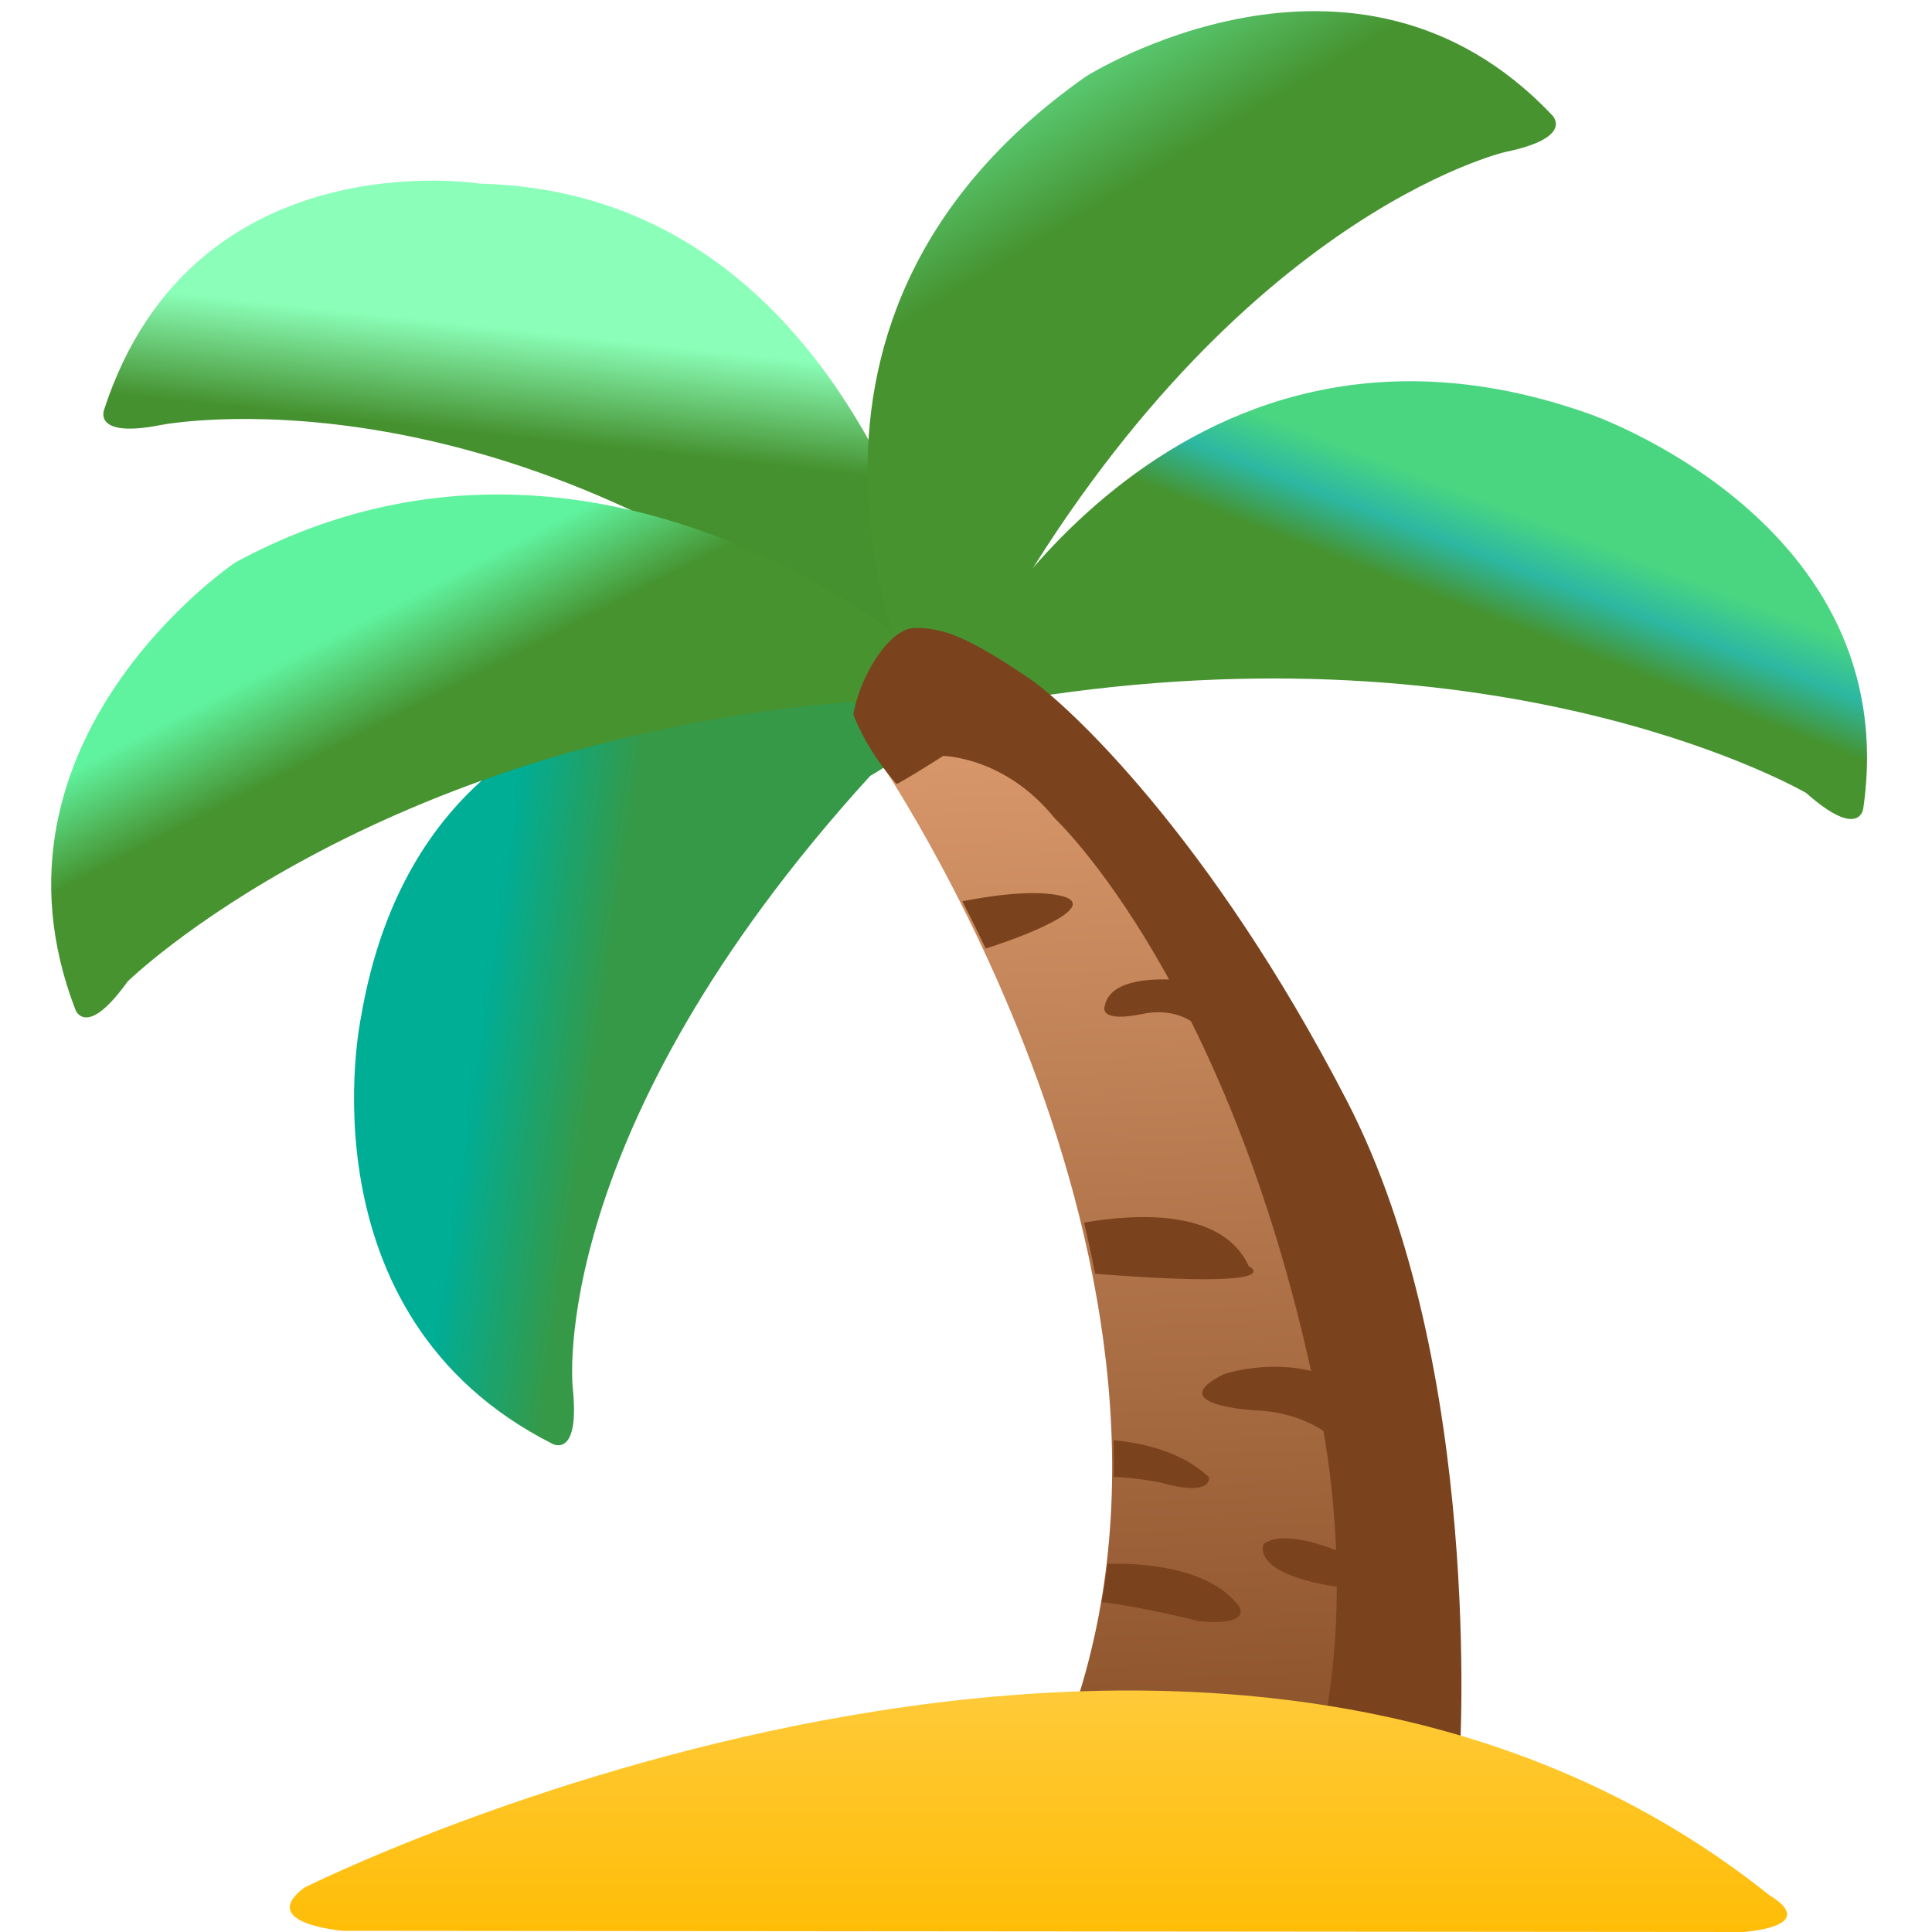 <?xml version="1.0" encoding="UTF-8"?>
<svg width="40px" height="40px" viewBox="0 0 40 40" version="1.1" xmlns="http://www.w3.org/2000/svg" xmlns:xlink="http://www.w3.org/1999/xlink">
    <title>travel experience share@1x</title>
    <defs>
        <linearGradient x1="30.685%" y1="26.876%" x2="47.571%" y2="30.032%" id="linearGradient-1">
            <stop stop-color="#00AD95" offset="0%"></stop>
            <stop stop-color="#369947" offset="100%"></stop>
        </linearGradient>
        <linearGradient x1="50%" y1="29.939%" x2="47.551%" y2="46.539%" id="linearGradient-2">
            <stop stop-color="#8BFFB9" offset="0%"></stop>
            <stop stop-color="#45912F" offset="100%"></stop>
        </linearGradient>
        <linearGradient x1="45.123%" y1="32.813%" x2="53.319%" y2="43.408%" id="linearGradient-3">
            <stop stop-color="#60F39F" offset="0%"></stop>
            <stop stop-color="#469330" offset="100%"></stop>
        </linearGradient>
        <linearGradient x1="53.939%" y1="38.585%" x2="44.724%" y2="52.463%" id="linearGradient-4">
            <stop stop-color="#4AD680" offset="0%"></stop>
            <stop stop-color="#2CB8A2" offset="48.489%"></stop>
            <stop stop-color="#469330" offset="100%"></stop>
        </linearGradient>
        <linearGradient x1="33.312%" y1="11.93%" x2="45.703%" y2="33.105%" id="linearGradient-5">
            <stop stop-color="#67F2A2" offset="0%"></stop>
            <stop stop-color="#469330" offset="100%"></stop>
        </linearGradient>
        <linearGradient x1="50%" y1="0%" x2="51.905%" y2="83.409%" id="linearGradient-6">
            <stop stop-color="#E09F72" offset="0%"></stop>
            <stop stop-color="#8E542C" offset="100%"></stop>
        </linearGradient>
        <linearGradient x1="50%" y1="0%" x2="50%" y2="100%" id="linearGradient-7">
            <stop stop-color="#FFD86D" offset="0%"></stop>
            <stop stop-color="#FFBD07" offset="100%"></stop>
        </linearGradient>
    </defs>
    <g id="travel-experience-share" stroke="none" stroke-width="1" fill="none" fill-rule="evenodd">
        <g id="椰子树-拷贝" transform="translate(1, 0)">
            <g id="树叶">
                <path d="M17.747,14.255 C17.747,14.255 7.986,12.181 6.473,21.064 C6.473,21.064 5.168,27.234 10.44,29.894 C10.44,29.894 11.014,30.213 10.857,28.723 C10.857,28.723 10.283,23.457 17.016,16.064 C17.016,16.064 19.574,14.628 17.747,14.255 Z" id="形状_12_拷贝" fill="url(#linearGradient-1)"></path>
                <path d="M18.844,14.246 C18.844,14.246 17.172,3.999 8.932,3.802 C8.932,3.802 2.997,2.842 1.158,8.474 C1.158,8.474 0.894,9.084 2.337,8.798 C2.337,8.798 9.212,7.449 17.013,13.657 C17.013,13.657 18.635,16.132 18.844,14.246 Z" id="形状_12_拷贝_2" fill="url(#linearGradient-2)"></path>
                <path d="M18.272,13.695 C18.272,13.695 11.425,7.546 3.868,11.647 C3.868,11.647 -1.587,15.32 0.56,20.901 C0.56,20.901 0.775,21.53 1.642,20.321 C1.642,20.321 6.675,15.391 16.538,14.533 C16.538,14.533 19.379,15.223 18.272,13.695 Z" id="形状_12" fill="url(#linearGradient-3)"></path>
                <path d="M18.819,13.969 C18.819,13.969 23.199,5.491 31.891,8.564 C31.891,8.564 38.439,10.796 37.577,16.738 C37.577,16.738 37.507,17.401 36.395,16.418 C36.395,16.418 30.502,12.97 20.695,14.39 C20.695,14.39 18.077,15.714 18.819,13.969 Z" id="形状_12_拷贝_4" fill="url(#linearGradient-4)"></path>
                <path d="M18.031,14.509 C18.031,14.509 14.038,6.814 21.486,1.581 C21.486,1.581 27.047,-1.938 31.138,2.387 C31.138,2.387 31.611,2.849 30.168,3.146 C30.168,3.146 24.391,4.472 19.504,13.252 C19.504,13.252 18.933,16.173 18.031,14.509 Z" id="形状_12_拷贝_3" fill="url(#linearGradient-5)"></path>
            </g>
            <g id="树干" transform="translate(16, 13)">
                <path d="M1.047,2.51 C1.047,2.51 8.956,13.852 4.838,23.443 C4.838,23.443 8.75,27.439 13.074,25.254 C13.074,25.254 15.132,10.602 3.912,1.279 C3.912,1.279 1.459,-0.314 1.047,2.51 Z" id="形状_2" fill="url(#linearGradient-6)"></path>
                <path d="M4.941,5.541 C5.763,5.72 4.55,6.275 3.408,6.638 C3.243,6.291 3.081,5.964 2.924,5.66 C3.555,5.536 4.393,5.422 4.941,5.541 Z" id="形状_2_拷贝-2" fill="#7B431D"></path>
                <path d="M8.853,13.213 C8.853,13.213 9.838,13.699 5.674,13.372 C5.604,13.014 5.527,12.66 5.443,12.312 C6.466,12.135 8.306,12.005 8.853,13.213 Z" id="形状_2_拷贝-2备份" fill="#7B431D"></path>
                <path d="M8.647,20.246 C8.647,20.246 8.956,20.672 7.824,20.566 C7.824,20.566 6.708,20.277 5.809,20.171 C5.858,19.907 5.897,19.643 5.931,19.378 C6.533,19.361 8.001,19.41 8.647,20.246 Z" id="形状_2_拷贝-2备份-2" fill="#7B431D"></path>
                <path d="M8.029,17.582 C8.029,17.582 8.132,18.008 7,17.689 C7,17.689 6.58,17.602 6.056,17.577 C6.062,17.323 6.061,17.07 6.055,16.818 C6.717,16.881 7.49,17.074 8.029,17.582 Z" id="形状_2_拷贝-2备份-3" fill="#7B431D"></path>
                <path d="" id="形状_2_拷贝-2备份-4" fill="#7B431D"></path>
                <path d="M1.56,3.232 C1.56,3.232 1.601,3.237 2.528,2.651 C2.528,2.651 3.809,2.664 4.838,3.943 C4.838,3.943 8.544,7.406 10.294,16.09 C10.294,16.09 11.221,19.98 10.191,23.656 C10.191,23.656 12.965,24.449 13.222,23.384 C13.222,23.384 13.731,15.297 10.888,9.795 C8.046,4.292 5.086,1.572 4.308,1.045 C3.033,0.182 2.528,-5.32907052e-15 1.952,-5.32907052e-15 C1.377,-5.32907052e-15 0.772,1.095 0.668,1.798 C0.867,2.299 1.164,2.777 1.56,3.232 Z" id="形状_3" fill="#7B431D"></path>
                <path d="M7.744,7.326 C7.744,7.326 6.015,7.045 5.873,7.83 C5.873,7.83 5.713,8.19 6.682,7.988 C6.682,7.988 7.856,7.695 8.187,8.93 C8.187,8.93 9.496,7.775 7.744,7.326 Z" id="形状_5" fill="#7B431D"></path>
                <path d="M8.338,15.451 C8.338,15.451 10.037,14.865 11.324,15.984 C11.324,15.984 11.426,17.529 11.221,17.369 C11.015,17.209 10.449,16.25 8.956,16.197 C8.956,16.197 7.051,16.09 8.338,15.451 Z" id="形状_7" fill="#7B431D"></path>
                <path d="M11.324,19.393 C11.324,19.393 9.728,18.541 9.162,18.967 C9.162,18.967 8.801,19.713 11.324,19.926 L11.324,19.393 Z" id="形状_10" fill="#7B431D"></path>
            </g>
            <path d="M5.297,39.083 C5.297,39.083 23.84,29.786 35.648,39.25 C35.648,39.25 36.726,39.833 35.109,40 L6.105,39.975 C6.105,39.975 4.309,39.833 5.297,39.083 Z" id="形状_11" fill="url(#linearGradient-7)"></path>
        </g>
    </g>
</svg>